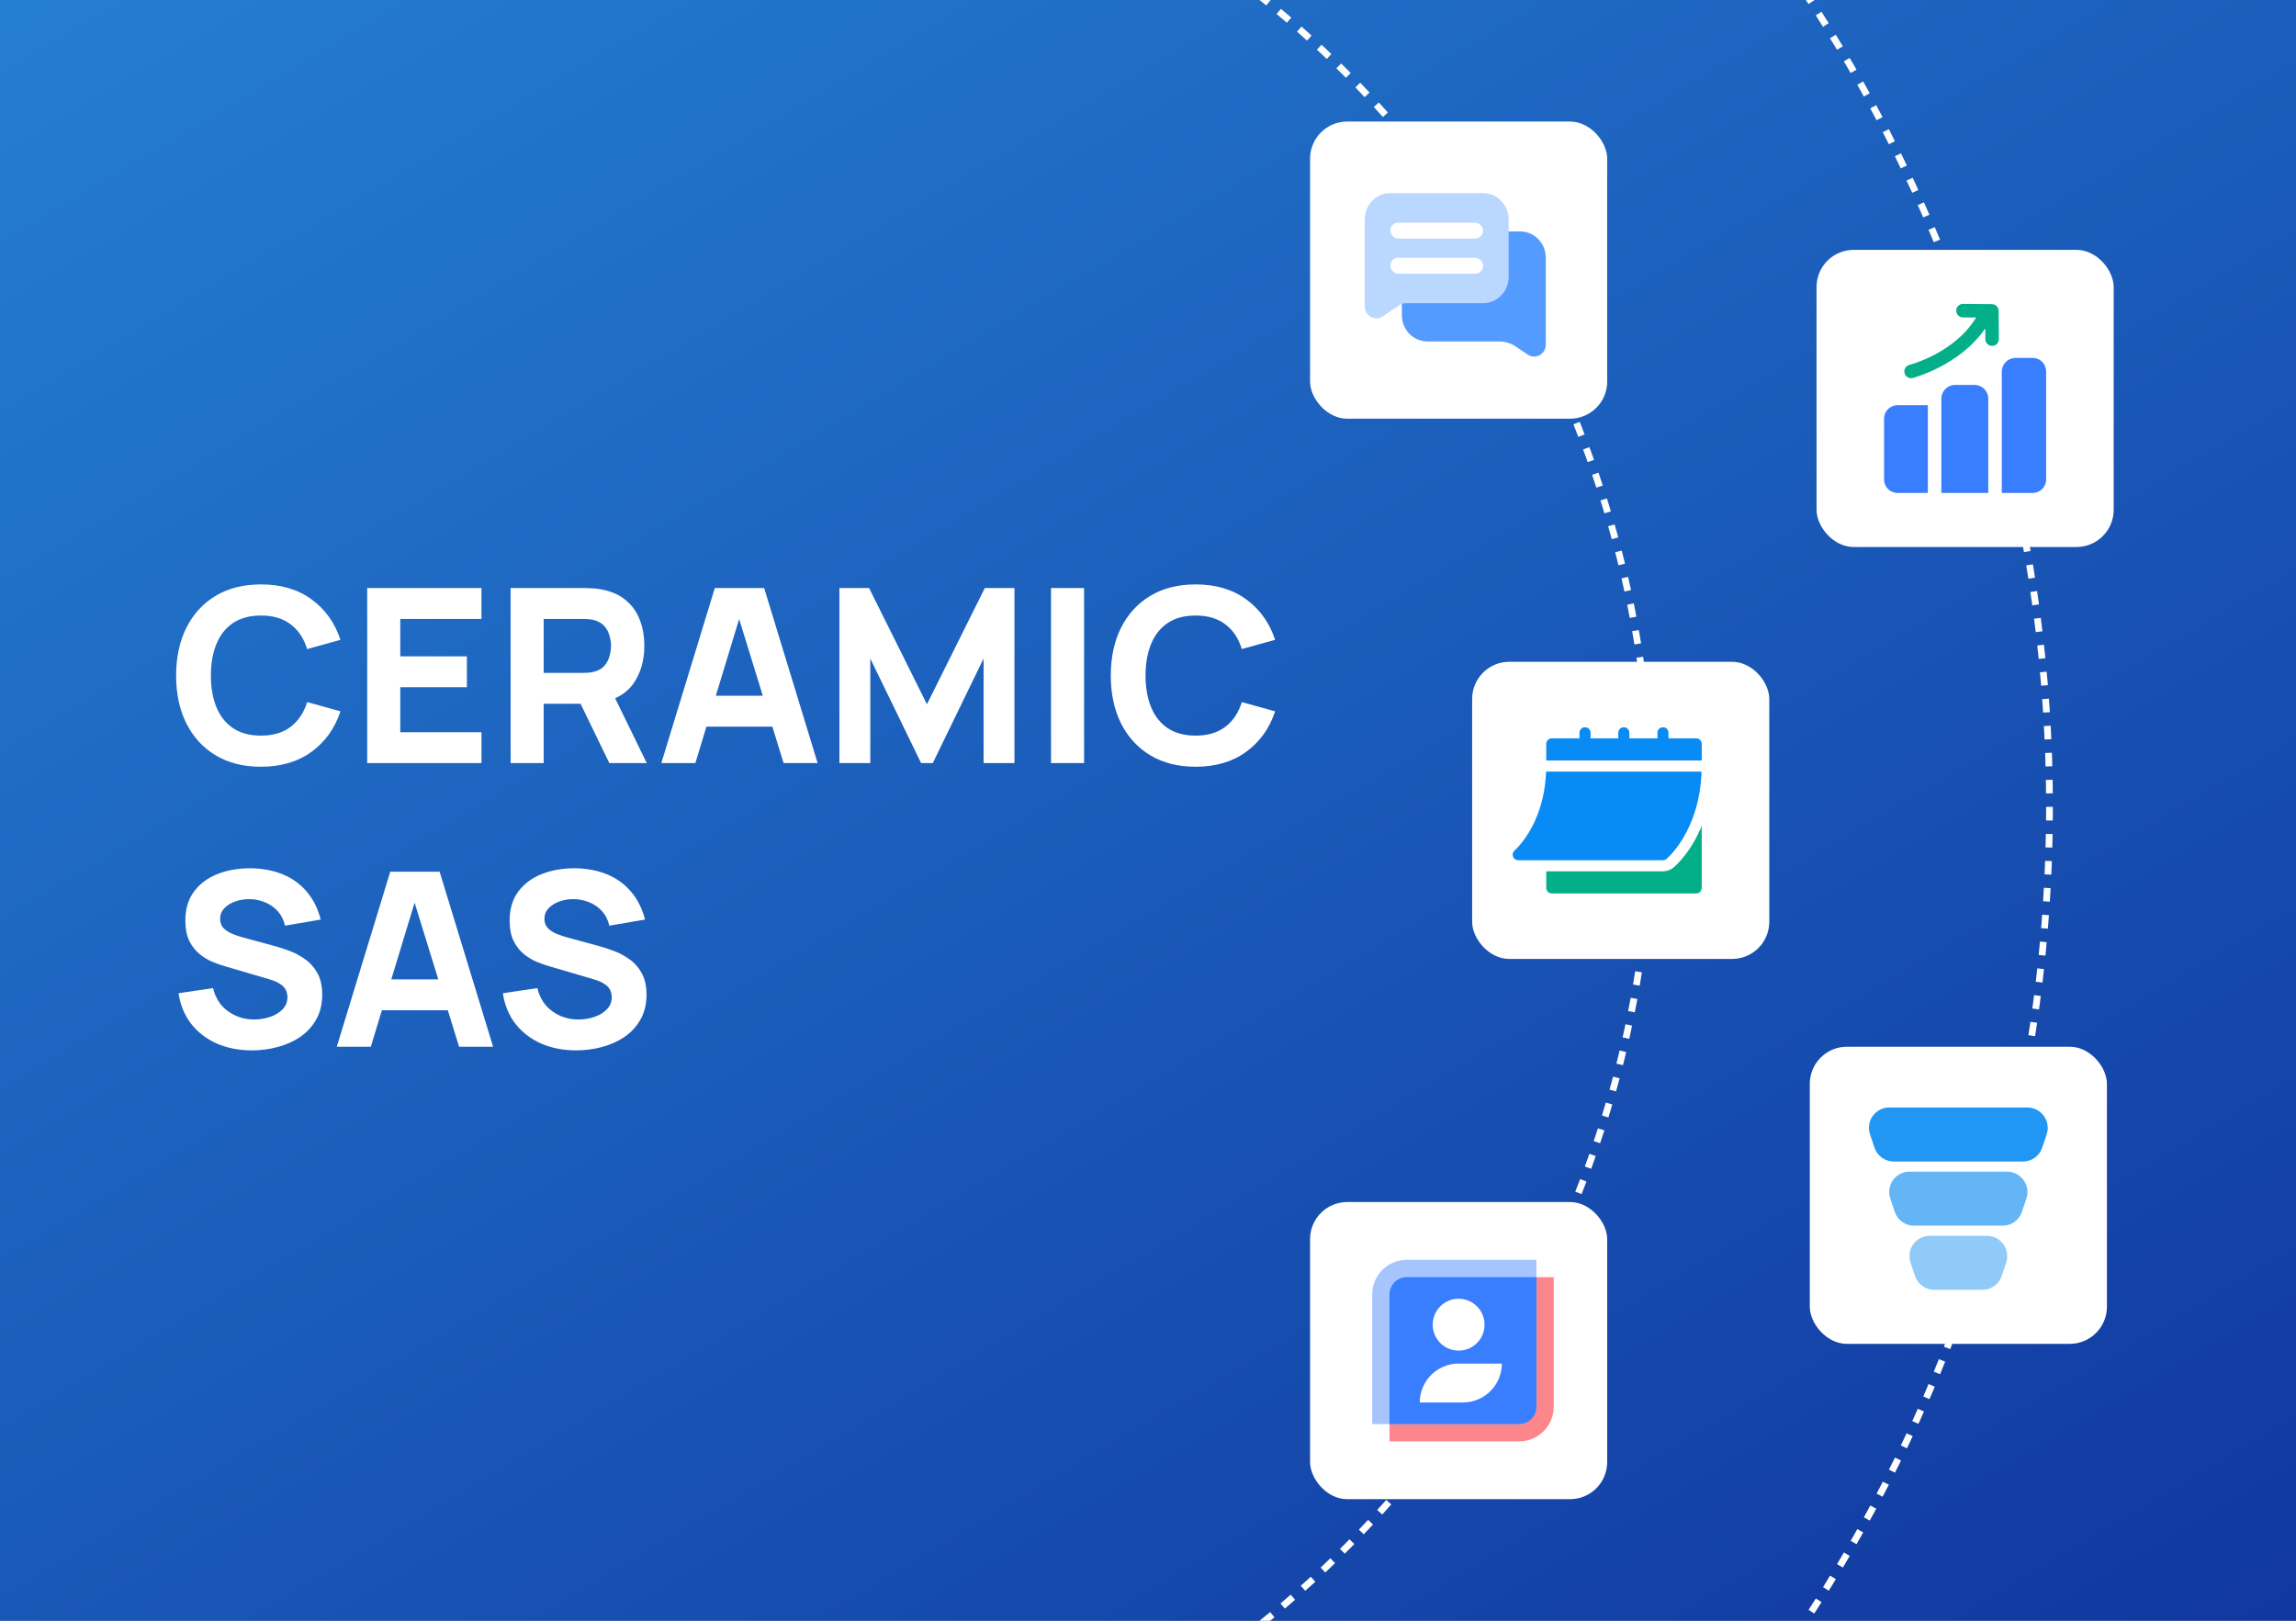 <svg width="340" height="240" viewBox="0 0 340 240" fill="none" xmlns="http://www.w3.org/2000/svg">
<rect x="0" y="0" width="340" height="240" fill="#808080" stroke="none"/>
<g clip-path="url(#clip0_4865_100)">
<rect width="340" height="240" fill="url(#paint0_linear_4865_100)"/>
<path d="M38.644 113.54C36.052 113.54 33.814 112.976 31.93 111.848C30.058 110.72 28.612 109.142 27.592 107.114C26.584 105.086 26.08 102.728 26.08 100.04C26.08 97.352 26.584 94.994 27.592 92.966C28.612 90.938 30.058 89.36 31.93 88.232C33.814 87.104 36.052 86.54 38.644 86.54C41.62 86.54 44.116 87.278 46.132 88.754C48.16 90.23 49.588 92.228 50.416 94.748L45.484 96.116C45.004 94.544 44.194 93.326 43.054 92.462C41.914 91.586 40.444 91.148 38.644 91.148C37 91.148 35.626 91.514 34.522 92.246C33.43 92.978 32.608 94.01 32.056 95.342C31.504 96.674 31.228 98.24 31.228 100.04C31.228 101.84 31.504 103.406 32.056 104.738C32.608 106.07 33.43 107.102 34.522 107.834C35.626 108.566 37 108.932 38.644 108.932C40.444 108.932 41.914 108.494 43.054 107.618C44.194 106.742 45.004 105.524 45.484 103.964L50.416 105.332C49.588 107.852 48.16 109.85 46.132 111.326C44.116 112.802 41.62 113.54 38.644 113.54ZM54.379 113V87.08H71.299V91.652H59.275V97.196H69.139V101.768H59.275V108.428H71.299V113H54.379ZM75.614 113V87.08H86.558C86.81 87.08 87.146 87.092 87.566 87.116C87.998 87.128 88.382 87.164 88.718 87.224C90.266 87.464 91.532 87.974 92.516 88.754C93.512 89.534 94.244 90.518 94.712 91.706C95.18 92.882 95.414 94.196 95.414 95.648C95.414 97.82 94.874 99.68 93.794 101.228C92.714 102.764 91.022 103.712 88.718 104.072L86.558 104.216H80.51V113H75.614ZM90.23 113L85.118 102.452L90.158 101.48L95.774 113H90.23ZM80.51 99.644H86.342C86.594 99.644 86.87 99.632 87.17 99.608C87.47 99.584 87.746 99.536 87.998 99.464C88.658 99.284 89.168 98.984 89.528 98.564C89.888 98.132 90.134 97.658 90.266 97.142C90.41 96.614 90.482 96.116 90.482 95.648C90.482 95.18 90.41 94.688 90.266 94.172C90.134 93.644 89.888 93.17 89.528 92.75C89.168 92.318 88.658 92.012 87.998 91.832C87.746 91.76 87.47 91.712 87.17 91.688C86.87 91.664 86.594 91.652 86.342 91.652H80.51V99.644ZM97.931 113L105.851 87.08H113.159L121.079 113H116.039L108.983 90.14H109.919L102.971 113H97.931ZM102.683 107.6V103.028H116.363V107.6H102.683ZM124.305 113V87.08H128.697L137.265 104.288L145.833 87.08H150.225V113H145.653V97.52L138.129 113H136.401L128.877 97.52V113H124.305ZM155.638 113V87.08H160.534V113H155.638ZM177.054 113.54C174.462 113.54 172.224 112.976 170.34 111.848C168.468 110.72 167.022 109.142 166.002 107.114C164.994 105.086 164.49 102.728 164.49 100.04C164.49 97.352 164.994 94.994 166.002 92.966C167.022 90.938 168.468 89.36 170.34 88.232C172.224 87.104 174.462 86.54 177.054 86.54C180.03 86.54 182.526 87.278 184.542 88.754C186.57 90.23 187.998 92.228 188.826 94.748L183.894 96.116C183.414 94.544 182.604 93.326 181.464 92.462C180.324 91.586 178.854 91.148 177.054 91.148C175.41 91.148 174.036 91.514 172.932 92.246C171.84 92.978 171.018 94.01 170.466 95.342C169.914 96.674 169.638 98.24 169.638 100.04C169.638 101.84 169.914 103.406 170.466 104.738C171.018 106.07 171.84 107.102 172.932 107.834C174.036 108.566 175.41 108.932 177.054 108.932C178.854 108.932 180.324 108.494 181.464 107.618C182.604 106.742 183.414 105.524 183.894 103.964L188.826 105.332C187.998 107.852 186.57 109.85 184.542 111.326C182.526 112.802 180.03 113.54 177.054 113.54ZM37.312 155.54C35.392 155.54 33.658 155.204 32.11 154.532C30.574 153.848 29.308 152.876 28.312 151.616C27.328 150.344 26.704 148.832 26.44 147.08L31.552 146.324C31.912 147.812 32.656 148.958 33.784 149.762C34.912 150.566 36.196 150.968 37.636 150.968C38.44 150.968 39.22 150.842 39.976 150.59C40.732 150.338 41.35 149.966 41.83 149.474C42.322 148.982 42.568 148.376 42.568 147.656C42.568 147.392 42.526 147.14 42.442 146.9C42.37 146.648 42.244 146.414 42.064 146.198C41.884 145.982 41.626 145.778 41.29 145.586C40.966 145.394 40.552 145.22 40.048 145.064L33.316 143.084C32.812 142.94 32.224 142.736 31.552 142.472C30.892 142.208 30.25 141.83 29.626 141.338C29.002 140.846 28.48 140.198 28.06 139.394C27.652 138.578 27.448 137.552 27.448 136.316C27.448 134.576 27.886 133.13 28.762 131.978C29.638 130.826 30.808 129.968 32.272 129.404C33.736 128.84 35.356 128.564 37.132 128.576C38.92 128.6 40.516 128.906 41.92 129.494C43.324 130.082 44.5 130.94 45.448 132.068C46.396 133.184 47.08 134.552 47.5 136.172L42.208 137.072C42.016 136.232 41.662 135.524 41.146 134.948C40.63 134.372 40.012 133.934 39.292 133.634C38.584 133.334 37.84 133.172 37.06 133.148C36.292 133.124 35.566 133.232 34.882 133.472C34.21 133.7 33.658 134.036 33.226 134.48C32.806 134.924 32.596 135.452 32.596 136.064C32.596 136.628 32.77 137.09 33.118 137.45C33.466 137.798 33.904 138.08 34.432 138.296C34.96 138.512 35.5 138.692 36.052 138.836L40.552 140.06C41.224 140.24 41.968 140.48 42.784 140.78C43.6 141.068 44.38 141.476 45.124 142.004C45.88 142.52 46.498 143.204 46.978 144.056C47.47 144.908 47.716 145.988 47.716 147.296C47.716 148.688 47.422 149.906 46.834 150.95C46.258 151.982 45.478 152.84 44.494 153.524C43.51 154.196 42.394 154.7 41.146 155.036C39.91 155.372 38.632 155.54 37.312 155.54ZM49.872 155L57.792 129.08H65.1L73.02 155H67.98L60.924 132.14H61.86L54.912 155H49.872ZM54.624 149.6V145.028H68.304V149.6H54.624ZM85.335 155.54C83.415 155.54 81.681 155.204 80.133 154.532C78.597 153.848 77.331 152.876 76.335 151.616C75.351 150.344 74.727 148.832 74.463 147.08L79.575 146.324C79.935 147.812 80.679 148.958 81.807 149.762C82.935 150.566 84.219 150.968 85.659 150.968C86.463 150.968 87.243 150.842 87.999 150.59C88.755 150.338 89.373 149.966 89.853 149.474C90.345 148.982 90.591 148.376 90.591 147.656C90.591 147.392 90.549 147.14 90.465 146.9C90.393 146.648 90.267 146.414 90.087 146.198C89.907 145.982 89.649 145.778 89.313 145.586C88.989 145.394 88.575 145.22 88.071 145.064L81.339 143.084C80.835 142.94 80.247 142.736 79.575 142.472C78.915 142.208 78.273 141.83 77.649 141.338C77.025 140.846 76.503 140.198 76.083 139.394C75.675 138.578 75.471 137.552 75.471 136.316C75.471 134.576 75.909 133.13 76.785 131.978C77.661 130.826 78.831 129.968 80.295 129.404C81.759 128.84 83.379 128.564 85.155 128.576C86.943 128.6 88.539 128.906 89.943 129.494C91.347 130.082 92.523 130.94 93.471 132.068C94.419 133.184 95.103 134.552 95.523 136.172L90.231 137.072C90.039 136.232 89.685 135.524 89.169 134.948C88.653 134.372 88.035 133.934 87.315 133.634C86.607 133.334 85.863 133.172 85.083 133.148C84.315 133.124 83.589 133.232 82.905 133.472C82.233 133.7 81.681 134.036 81.249 134.48C80.829 134.924 80.619 135.452 80.619 136.064C80.619 136.628 80.793 137.09 81.141 137.45C81.489 137.798 81.927 138.08 82.455 138.296C82.983 138.512 83.523 138.692 84.075 138.836L88.575 140.06C89.247 140.24 89.991 140.48 90.807 140.78C91.623 141.068 92.403 141.476 93.147 142.004C93.903 142.52 94.521 143.204 95.001 144.056C95.493 144.908 95.739 145.988 95.739 147.296C95.739 148.688 95.445 149.906 94.857 150.95C94.281 151.982 93.501 152.84 92.517 153.524C91.533 154.196 90.417 154.7 89.169 155.036C87.933 155.372 86.655 155.54 85.335 155.54Z" fill="white"/>
<circle cx="90" cy="120" r="154.5" stroke="white" stroke-dasharray="2 2"/>
<circle cx="84.5" cy="119.5" r="219" stroke="white" stroke-dasharray="2 2"/>
<rect x="194" y="18" width="44" height="44" rx="5.5" fill="white"/>
<path d="M227.188 52.801C226.862 52.801 226.536 52.706 226.251 52.515L224.439 51.303C223.713 50.819 222.871 50.564 222.007 50.564H211.375C209.289 50.564 207.594 48.817 207.594 46.668V43.835L222.375 34.272H225.125C227.211 34.272 228.906 36.019 228.906 38.168V51.031C228.906 51.68 228.562 52.277 228.01 52.587C227.751 52.731 227.469 52.801 227.188 52.801Z" fill="#549BFF"/>
<path d="M219.625 28.604H205.875C203.789 28.604 202.094 30.351 202.094 32.5V45.363C202.094 46.012 202.437 46.609 202.99 46.919C203.249 47.063 203.531 47.134 203.812 47.134C204.138 47.134 204.464 47.039 204.749 46.848L207.246 45.181C207.524 44.994 207.847 44.896 208.18 44.896H219.625C221.711 44.896 223.406 43.149 223.406 41V32.5C223.406 30.351 221.711 28.604 219.625 28.604Z" fill="#BAD7FF"/>
<rect x="205.875" y="32.972" width="13.75" height="2.361" rx="1.181" fill="white"/>
<rect x="205.875" y="38.167" width="13.75" height="2.361" rx="1.181" fill="white"/>
<rect x="218" y="98" width="44" height="44" rx="5.5" fill="white"/>
<g clip-path="url(#clip1_4865_100)">
<path d="M224.819 127.383H246.258C246.45 127.383 246.636 127.316 246.783 127.193C246.989 127.021 251.686 122.98 251.973 114.258H228.948C228.663 122.175 224.337 125.897 224.292 125.934C224.028 126.157 223.931 126.52 224.05 126.844C224.168 127.167 224.475 127.383 224.819 127.383Z" fill="#088BF5"/>
<path d="M251.179 109.336H247.077V108.515C247.077 108.056 246.716 107.695 246.257 107.695C245.797 107.695 245.436 108.056 245.436 108.515V109.336H241.28V108.515C241.28 108.056 240.919 107.695 240.46 107.695C240 107.695 239.639 108.056 239.639 108.515V109.336H235.537V108.515C235.537 108.056 235.176 107.695 234.717 107.695C234.258 107.695 233.897 108.056 233.897 108.515V109.336H229.795C229.336 109.336 228.975 109.696 228.975 110.156V112.617H251.999V110.156C251.999 109.696 251.638 109.336 251.179 109.336Z" fill="#088BF5"/>
<path d="M247.836 128.451C247.39 128.822 246.831 129.024 246.257 129.024H228.975V131.485C228.975 131.938 229.342 132.305 229.795 132.305H251.179C251.632 132.305 251.999 131.938 251.999 131.485V122.289C250.417 126.169 248.21 128.137 247.836 128.451Z" fill="#03AF89"/>
</g>
<rect x="194" y="178" width="44" height="44" rx="5.5" fill="white"/>
<path fill-rule="evenodd" clip-rule="evenodd" d="M224.96 213.44C226.318 213.44 227.62 212.9 228.58 211.94C229.54 210.98 230.08 209.678 230.08 208.32V189.12H208.32C207.641 189.12 206.99 189.39 206.51 189.87C206.029 190.35 205.76 191.001 205.76 191.68V213.44H224.96Z" fill="#FC868B"/>
<path fill-rule="evenodd" clip-rule="evenodd" d="M224.961 210.88C225.64 210.88 226.291 210.61 226.771 210.13C227.251 209.65 227.521 208.999 227.521 208.32V186.56H208.321C206.963 186.56 205.661 187.099 204.701 188.06C203.741 189.02 203.201 190.322 203.201 191.68V210.88H224.961Z" fill="#A6C5FF"/>
<path fill-rule="evenodd" clip-rule="evenodd" d="M227.52 208.32C227.52 208.999 227.25 209.65 226.77 210.13C226.29 210.61 225.639 210.88 224.96 210.88H205.76V191.68C205.76 191.001 206.029 190.35 206.51 189.87C206.99 189.39 207.641 189.12 208.32 189.12H227.52V208.32Z" fill="#387EFE"/>
<path d="M216 201.92C214.473 201.92 213.008 202.527 211.927 203.607C210.847 204.687 210.24 206.152 210.24 207.68H216.64C218.168 207.68 219.633 207.073 220.713 205.993C221.793 204.913 222.4 203.448 222.4 201.92H216Z" fill="white"/>
<path d="M216 200C218.121 200 219.84 198.281 219.84 196.16C219.84 194.039 218.121 192.32 216 192.32C213.879 192.32 212.16 194.039 212.16 196.16C212.16 198.281 213.879 200 216 200Z" fill="white"/>
<rect x="268" y="155" width="44" height="44" rx="5.5" fill="white"/>
<path d="M296.661 184.25C296.384 183.864 296.019 183.55 295.597 183.332C295.174 183.115 294.706 183.001 294.231 183H285.771C285.29 182.998 284.816 183.112 284.388 183.332C283.961 183.552 283.592 183.871 283.314 184.263C283.035 184.655 282.855 185.109 282.789 185.585C282.722 186.061 282.771 186.547 282.931 187L283.601 189C283.809 189.587 284.194 190.095 284.702 190.453C285.211 190.811 285.819 191.002 286.441 191H293.561C294.184 191.002 294.791 190.811 295.3 190.453C295.809 190.095 296.194 189.587 296.401 189L297.071 187C297.23 186.543 297.276 186.054 297.204 185.575C297.133 185.096 296.947 184.641 296.661 184.25Z" fill="#90CAF9"/>
<path d="M299.659 174.75C299.382 174.364 299.017 174.05 298.595 173.832C298.173 173.615 297.704 173.501 297.229 173.5H282.769C282.288 173.498 281.814 173.612 281.386 173.832C280.959 174.052 280.59 174.371 280.312 174.763C280.033 175.155 279.853 175.609 279.787 176.085C279.72 176.561 279.769 177.047 279.929 177.5L280.599 179.5C280.807 180.087 281.192 180.595 281.7 180.953C282.209 181.311 282.817 181.502 283.439 181.5H296.559C297.182 181.502 297.789 181.311 298.298 180.953C298.807 180.595 299.192 180.087 299.399 179.5L300.069 177.5C300.228 177.043 300.274 176.554 300.202 176.075C300.131 175.596 299.945 175.141 299.659 174.75Z" fill="#64B5F6"/>
<path d="M302.661 165.25C302.384 164.864 302.019 164.55 301.597 164.332C301.174 164.115 300.706 164.001 300.231 164H279.771C279.29 163.998 278.816 164.112 278.388 164.332C277.961 164.552 277.592 164.871 277.314 165.263C277.035 165.655 276.855 166.109 276.789 166.585C276.722 167.061 276.771 167.547 276.931 168L277.601 170C277.809 170.587 278.194 171.095 278.702 171.453C279.211 171.811 279.819 172.002 280.441 172H299.561C300.184 172.002 300.791 171.811 301.3 171.453C301.809 171.095 302.194 170.587 302.401 170L303.071 168C303.23 167.543 303.276 167.054 303.204 166.575C303.133 166.096 302.947 165.641 302.661 165.25Z" fill="#2196F3"/>
<rect x="269" y="37" width="44" height="44" rx="5.5" fill="white"/>
<path fill-rule="evenodd" clip-rule="evenodd" d="M285.485 73H281C279.895 73 279 72.105 279 71V62C279 60.895 279.895 60 281 60H285.485V73ZM287.485 59.035C287.485 57.911 288.396 57 289.52 57H292.397C293.521 57 294.432 57.911 294.432 59.035V73H287.485V59.035ZM296.432 55.035C296.432 53.911 297.343 53 298.466 53H301C302.105 53 303 53.895 303 55V71C303 72.105 302.105 73 301 73H296.432V55.035Z" fill="#387EFE"/>
<path fill-rule="evenodd" clip-rule="evenodd" d="M293.985 48.622C290.222 54.17 283.247 55.969 283.247 55.969C282.712 56.106 282.167 55.783 282.03 55.248C281.893 54.713 282.216 54.168 282.751 54.031C282.751 54.031 289.393 52.348 292.64 47.017L290.673 47C290.121 46.995 289.677 46.543 289.682 45.991C289.687 45.439 290.139 44.995 290.691 45L294.971 45.038C295.517 45.042 295.958 45.483 295.962 46.029L295.999 50.21C296.004 50.762 295.56 51.214 295.008 51.219C294.456 51.224 294.004 50.78 293.999 50.228L293.985 48.622Z" fill="#03AF89"/>
</g>
<defs>
<linearGradient id="paint0_linear_4865_100" x1="119.238" y1="-81.832" x2="383.754" y2="362.347" gradientUnits="userSpaceOnUse">
<stop stop-color="#2580D3"/>
<stop offset="1" stop-color="#0A208F"/>
</linearGradient>
<clipPath id="clip0_4865_100">
<rect width="340" height="240" fill="white"/>
</clipPath>
<clipPath id="clip1_4865_100">
<rect width="28" height="28" fill="white" transform="translate(224 106)"/>
</clipPath>
</defs>
</svg>
